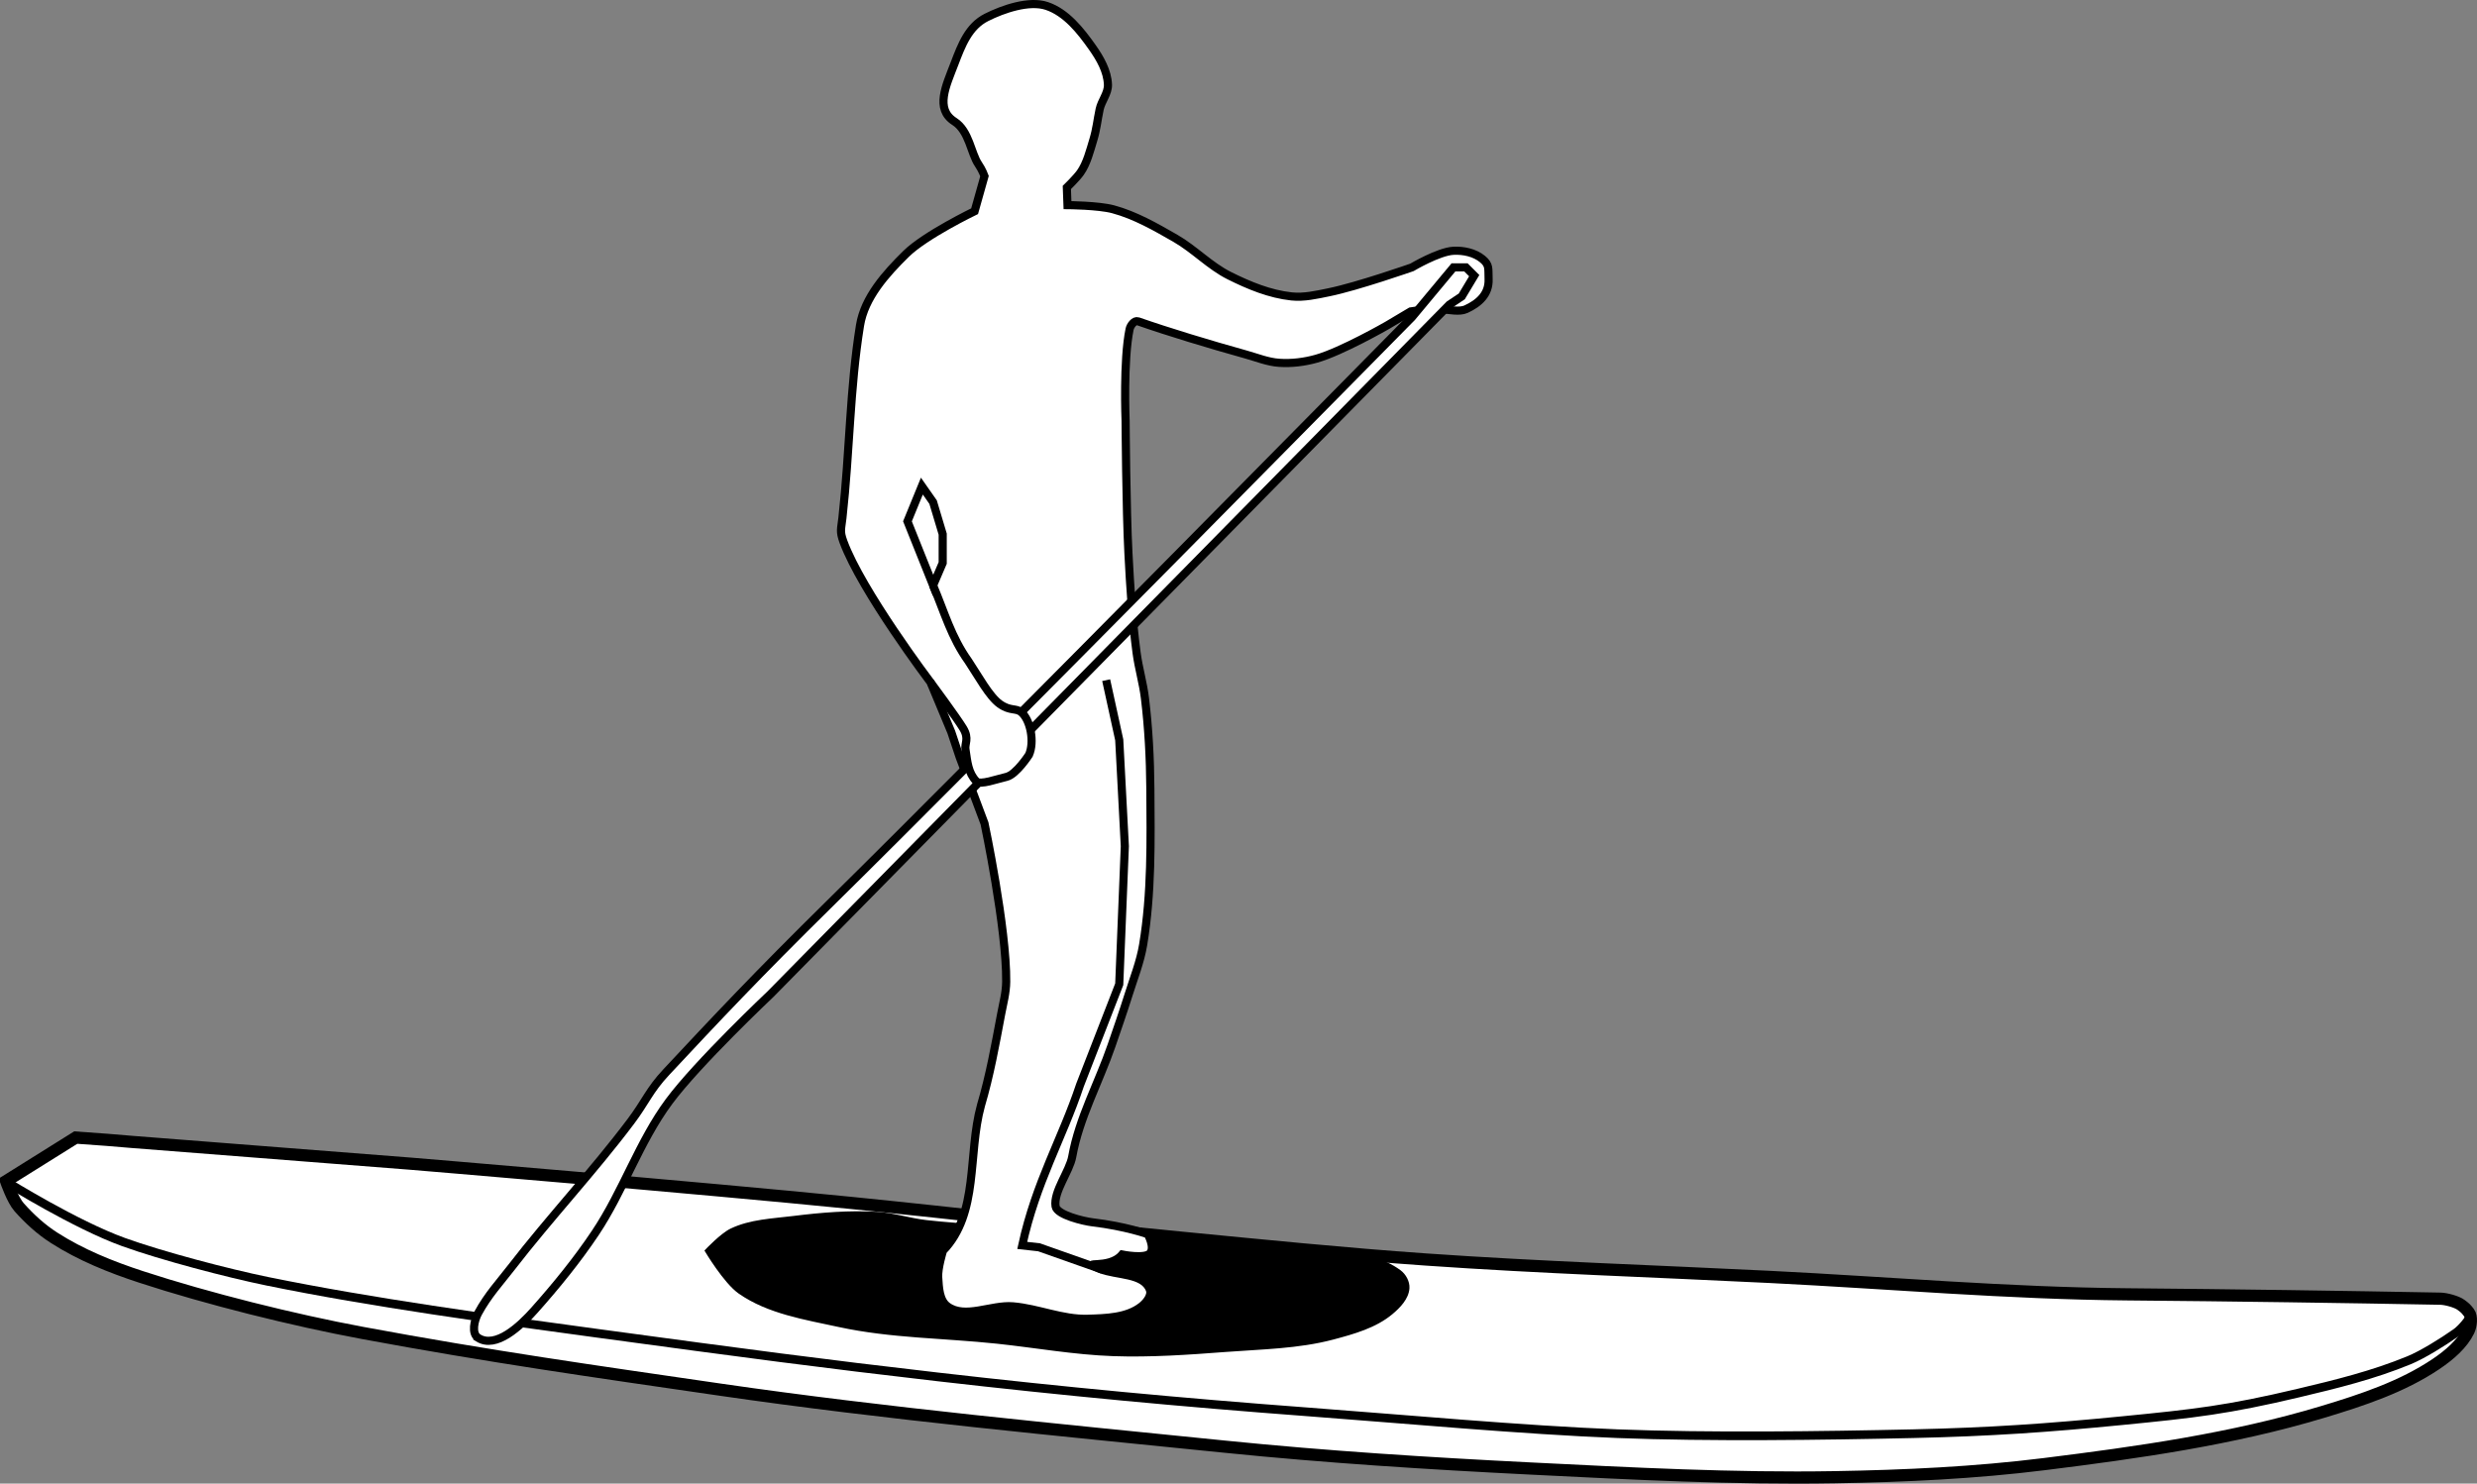 <?xml version="1.0" encoding="UTF-8" standalone="no"?>
<!-- Created with Inkscape (http://www.inkscape.org/) -->
<svg
    xmlns:inkscape="http://www.inkscape.org/namespaces/inkscape"
    xmlns:rdf="http://www.w3.org/1999/02/22-rdf-syntax-ns#"
    xmlns="http://www.w3.org/2000/svg"
    xmlns:cc="http://creativecommons.org/ns#"
    xmlns:dc="http://purl.org/dc/elements/1.1/"
    xmlns:sodipodi="http://sodipodi.sourceforge.net/DTD/sodipodi-0.dtd"
    id="svg2985"
    inkscape:version="0.48.3.1 r9886"
    viewBox="0 0 761.79 456.35"
    version="1.1"
    sodipodi:docname="_svgclean2.svg"
  >
  <rect x="0" y="0" width="761.79" height="456.35" fill="#808080" stroke="none"/>
  <sodipodi:namedview
      id="namedview2989"
      inkscape:zoom="0.69749207"
      borderopacity="1.0"
      inkscape:current-layer="layer3"
      inkscape:cx="386.08509"
      inkscape:cy="-81.57263"
      inkscape:object-paths="false"
      inkscape:window-maximized="0"
      showgrid="false"
      inkscape:snap-nodes="true"
      units="mm"
      showguides="true"
      bordercolor="#666666"
      inkscape:window-x="0"
      inkscape:guide-bbox="true"
      inkscape:snap-smooth-nodes="false"
      inkscape:object-nodes="false"
      inkscape:window-y="0"
      inkscape:window-width="674"
      inkscape:pageopacity="0.0"
      inkscape:pageshadow="2"
      pagecolor="#ffffff"
      inkscape:document-units="mm"
      inkscape:window-height="645"
  />
  <g
      id="layer3"
      inkscape:label="Paddle"
      inkscape:groupmode="layer"
      transform="translate(-140.1 -142.39)"
    >
    <g
        id="g3795"
      >
      <g
          id="g3777"
        >
        <path
            id="path3006"
            d="m163.4 492.3-21.429 13.393s2.02 5.805 4.018 8.036c3.278 3.661 6.721 6.811 10.715 9.375 8.239 5.291 17.481 9.009 26.786 12.054 20.388 6.672 46.962 13.303 68.053 17.222 39.111 7.267 70.835 11.754 110.2 17.474 50.799 7.381 104.16 12.358 155.23 17.537 31.17 3.161 62.461 5.133 93.752 6.697 31.224 1.56 62.493 3.208 93.752 2.679 21.468-0.363 42.981-1.365 64.287-4.018 28.847-3.592 57.883-7.681 85.716-16.072 12.067-3.638 24.369-7.691 34.822-14.732 4.189-2.822 8.038-6.187 9.988-10.169 0.777-1.587 1.087-4.414 0.114-5.653-1.004-1.279-1.07-1.33-2.401-2.342s-4.655-1.893-6.361-1.925c-29.395-0.557-63.936-1.06-96.431-1.339-36.65-0.315-73.218-3.538-109.82-5.357-35.27-1.753-70.578-2.894-105.81-5.357-25.039-1.751-50.02-4.267-75.002-6.697-33.957-3.303-67.841-7.311-101.79-10.715-46.85-4.69-135.27-12.05-135.27-12.05l-85.716-6.697-7.92-0.659z"
            sodipodi:nodetypes="ccsssssssssssssssssssscccc"
            style="stroke:#000000;stroke-width:3.75;fill:#ffffff"
            inkscape:connector-curvature="0"
        />
        <path
            id="path3008"
            d="m142.27 506s21.015 13.096 35.858 18.447c11.714 4.223 31.997 9.56 44.197 12.054 32.29 6.6 68.94 11.582 101.6 16.009 45.424 6.157 69.212 9.332 104.53 13.393 38.792 4.461 75.029 7.867 113.97 10.778 28.969 2.165 66.064 5.566 95.091 6.697 28.118 1.095 62.941 0.634 91.073 0 23.277-0.524 41.116-1.738 64.287-4.018 22.374-2.202 32.244-3.306 54.122-8.486 11.543-2.733 22.955-5.535 33.988-10.078 4.128-1.7 10.371-5.573 14.484-8.482 2.102-1.486 4.263-4.665 4.263-4.665"
            sodipodi:nodetypes="csssssssssssc"
            style="stroke:#000000;stroke-width:2.666;fill:none"
            inkscape:connector-curvature="0"
        />
        <path
            id="path3039"
            d="m409.7 515.63c-8.505-0.49-17.072 0.225-25.526 1.276-6.458 0.803-13.274 1.021-19.145 3.829-2.998 1.433-7.658 6.382-7.658 6.382s5.742 9.647 10.211 12.763c8.829 6.156 20.113 7.932 30.632 10.211 15.888 3.441 32.335 3.389 48.5 5.105 11.914 1.265 23.764 3.411 35.737 3.829 11.488 0.401 22.999-0.404 34.461-1.276 11.103-0.845 22.423-0.968 33.184-3.829 6.263-1.665 12.887-3.514 17.868-7.658 2.359-1.962 4.915-4.596 5.105-7.658 0.118-1.899-1.022-3.975-2.553-5.105-10.408-7.687-25.493-4.463-38.29-6.382-12.734-1.909-25.47-3.896-38.29-5.105-22.908-2.16-46.052-1.296-68.921-3.829-5.144-0.57-10.149-2.255-15.316-2.553z"
            sodipodi:nodetypes="ssscsssssssssssss"
            style="stroke:#000000;stroke-width:1px;fill:#000000"
            inkscape:connector-curvature="0"
        />
        <path
            id="path3035"
            d="m430.12 527.12c11.169-11.606 7.505-29.578 11.688-44.761 2.717-9.16 4.41-18.6 6.18-27.989 0.626-3.319 1.535-6.632 1.567-10.009 0.157-16.385-6.673-48.702-6.673-48.702l-7.658-20.421-2.553-7.658-6.382-15.316s-21.18-28.001-26.803-43.283c-1.184-3.219-0.677-3.872-0.3-7.281 2.283-20.661 2.261-39.663 5.405-59.199 1.385-8.605 7.934-15.874 14.14-21.993 5.903-5.82 21.106-13.153 21.106-13.153l3.043-10.802s-0.673-1.886-1.876-3.641c-2.27-3.31-2.834-10.258-7.358-13.14-6.1-3.886-2.578-11.034 0-17.792 2.189-5.739 4.347-11.468 9.832-14.232 5.106-2.574 13.125-5.34 18.547-3.525 5.997 2.008 10.393 7.595 14.04 12.763 2.383 3.377 4.635 7.31 4.782 11.44 0.095 2.665-2.001 4.972-2.553 7.581-0.716 3.384-0.924 6.048-1.93 9.357-1.011 3.327-1.989 7.308-4.006 10.141-1.191 1.673-4.152 4.552-4.152 4.552l0.2 5.428s9.503 0.052 14.04 1.276c6.799 1.835 13.037 5.428 19.145 8.934 5.834 3.349 10.576 8.479 16.592 11.487 6.017 3.008 12.455 5.673 19.145 6.382 3.831 0.406 7.712-0.507 11.487-1.276 8.704-1.774 25.526-7.658 25.526-7.658s8.187-4.871 12.763-5.105c3.093-0.158 6.551 0.575 8.934 2.553 2.196 1.823 1.751 2.874 1.876 6.193 0.17 4.519-2.863 7.365-6.981 9.234-1.937 0.879-5.238 0.175-7.358 0-3.572-0.295-9.63 0.674-9.63 0.674l-7.262 4.319s-14.005 8.038-21.697 10.211c-3.708 1.047-7.643 1.535-11.487 1.276-3.5-0.235-6.831-1.611-10.211-2.553-11.149-3.106-23.858-6.946-33.184-10.211-1.117-0.391-2.355 1.263-2.596 2.421-1.988 9.524-1.232 28.21-1.232 28.21s0.176 27.243 0.88 40.842c0.528 10.202 1.163 20.418 2.509 30.544 0.618 4.651 1.986 9.185 2.553 13.842 1.126 9.256 1.609 18.599 1.673 27.924 0.109 16.009 0.413 32.185-2.218 47.977-0.884 5.308-2.914 10.361-4.523 15.495-1.629 5.198-3.421 10.345-5.195 15.495-3.937 11.43-9.968 22.29-12.091 34.191-0.798 4.475-5.826 10.794-5.127 15.286 0.414 2.659 8.676 4.592 11.348 4.909 10.195 1.209 16.998 3.652 16.998 3.652s2.284 3.985 0.731 5.833c-1.553 1.849-8.596 0.42-8.596 0.42-4.131 4.918-13.687 1.493-6.801 4.45 5.133 2.06 13.387 1.198 15.316 6.382 0.663 1.783-1.058 3.928-2.553 5.105-4.46 3.511-10.919 3.654-16.592 3.829-7.76 0.239-15.237-3.189-22.974-3.829-6.687-0.553-14.713 3.96-20.13 0-2.523-1.845-2.643-5.815-2.844-8.934-0.178-2.755 1.478-8.15 1.478-8.15z"
            sodipodi:nodetypes="ccssccccssssccssssssssssccssssscsssssccssssscssssssssssczccssssssc"
            style="stroke:#000000;stroke-width:2.5;fill:#ffffff"
            inkscape:connector-curvature="0"
        />
        <path
            id="path3037"
            d="m423.62 291.91-4.433 10.837 7.881 19.703 2.955-6.896v-8.866l-2.955-9.851z"
            style="stroke:#000000;stroke-width:2.5;fill:#ffffff"
            inkscape:connector-curvature="0"
        />
        <path
            id="path3032"
            d="m287.17 553.92c5.45 3.39 12.881-3.577 17.273-8.509 6.722-7.55 13.145-15.421 18.762-23.825 8.584-12.843 13.474-28.008 22.676-40.415 8.783-11.842 31.17-32.985 31.17-32.985l208.78-212.07 3.829-2.553 3.829-6.382-2.553-2.553h-3.829l-12.763 15.316s-131 133.05-178.87 180.19c-22.906 22.555-35.002 35.509-50.468 52.039-5.238 5.598-6.299 9.035-10.907 15.163-11.617 15.449-24.907 29.581-36.716 44.884-3.535 4.581-7.23 8.537-10.211 14.04-1.216 2.245-2.167 6.309 0 7.658z"
            sodipodi:nodetypes="sssscccccccccssss"
            style="stroke:#000000;stroke-width:2.5;fill:#ffffff"
            inkscape:connector-curvature="0"
        />
        <path
            id="path3770"
            d="m440.26 365.99-2.298 10.056 2.95 6.09 3.384-0.349 2.306 0.346 2.883-1.384 3.69-4.728 3.269-4.098-0.255-4.966-1.515-4.543-3.459-1.73-3.344-0.577c-2.678 1.622-4.666 4.827-7.611 5.881z"
            sodipodi:nodetypes="ccccccccccccc"
            style="fill:#ffffff"
            inkscape:connector-curvature="0"
        />
        <path
            id="path3000"
            d="m426.29 352.26s8.035 10.856 10.014 14.126c1.979 3.269 0.381 4.736 0.738 6.62 0.555 3.671 0.772 7.085 3.354 9.749 1.177 1.152 6.234-0.714 9.236-1.405 3.002-0.691 6.933-6.795 6.933-6.795 1.73-3.897 0.509-10.612-2.344-13.074-1.67-1.403-3.417-0.251-6.65-2.558s-6.551-8.523-9.639-13.155c-5.332-7.457-7.322-14.973-10.87-23.322"
            sodipodi:nodetypes="czcczcczcc"
            style="stroke:#000000;stroke-width:2.5;fill:none"
            inkscape:connector-curvature="0"
        />
      </g
      >
      <path
          id="path3793"
          inkscape:connector-curvature="0"
          sodipodi:nodetypes="cccccccc"
          style="stroke:#000000;stroke-width:2.5;fill:none"
          d="m479.15 532.93-19.51-6.886-5.164-0.574c4.25-19.455 12.256-32.75 17.789-49.349l12.05-30.987 1.722-42.463-1.722-32.708-4.017-18.362"
      />
    </g
    >
  </g
  >
</svg
>
